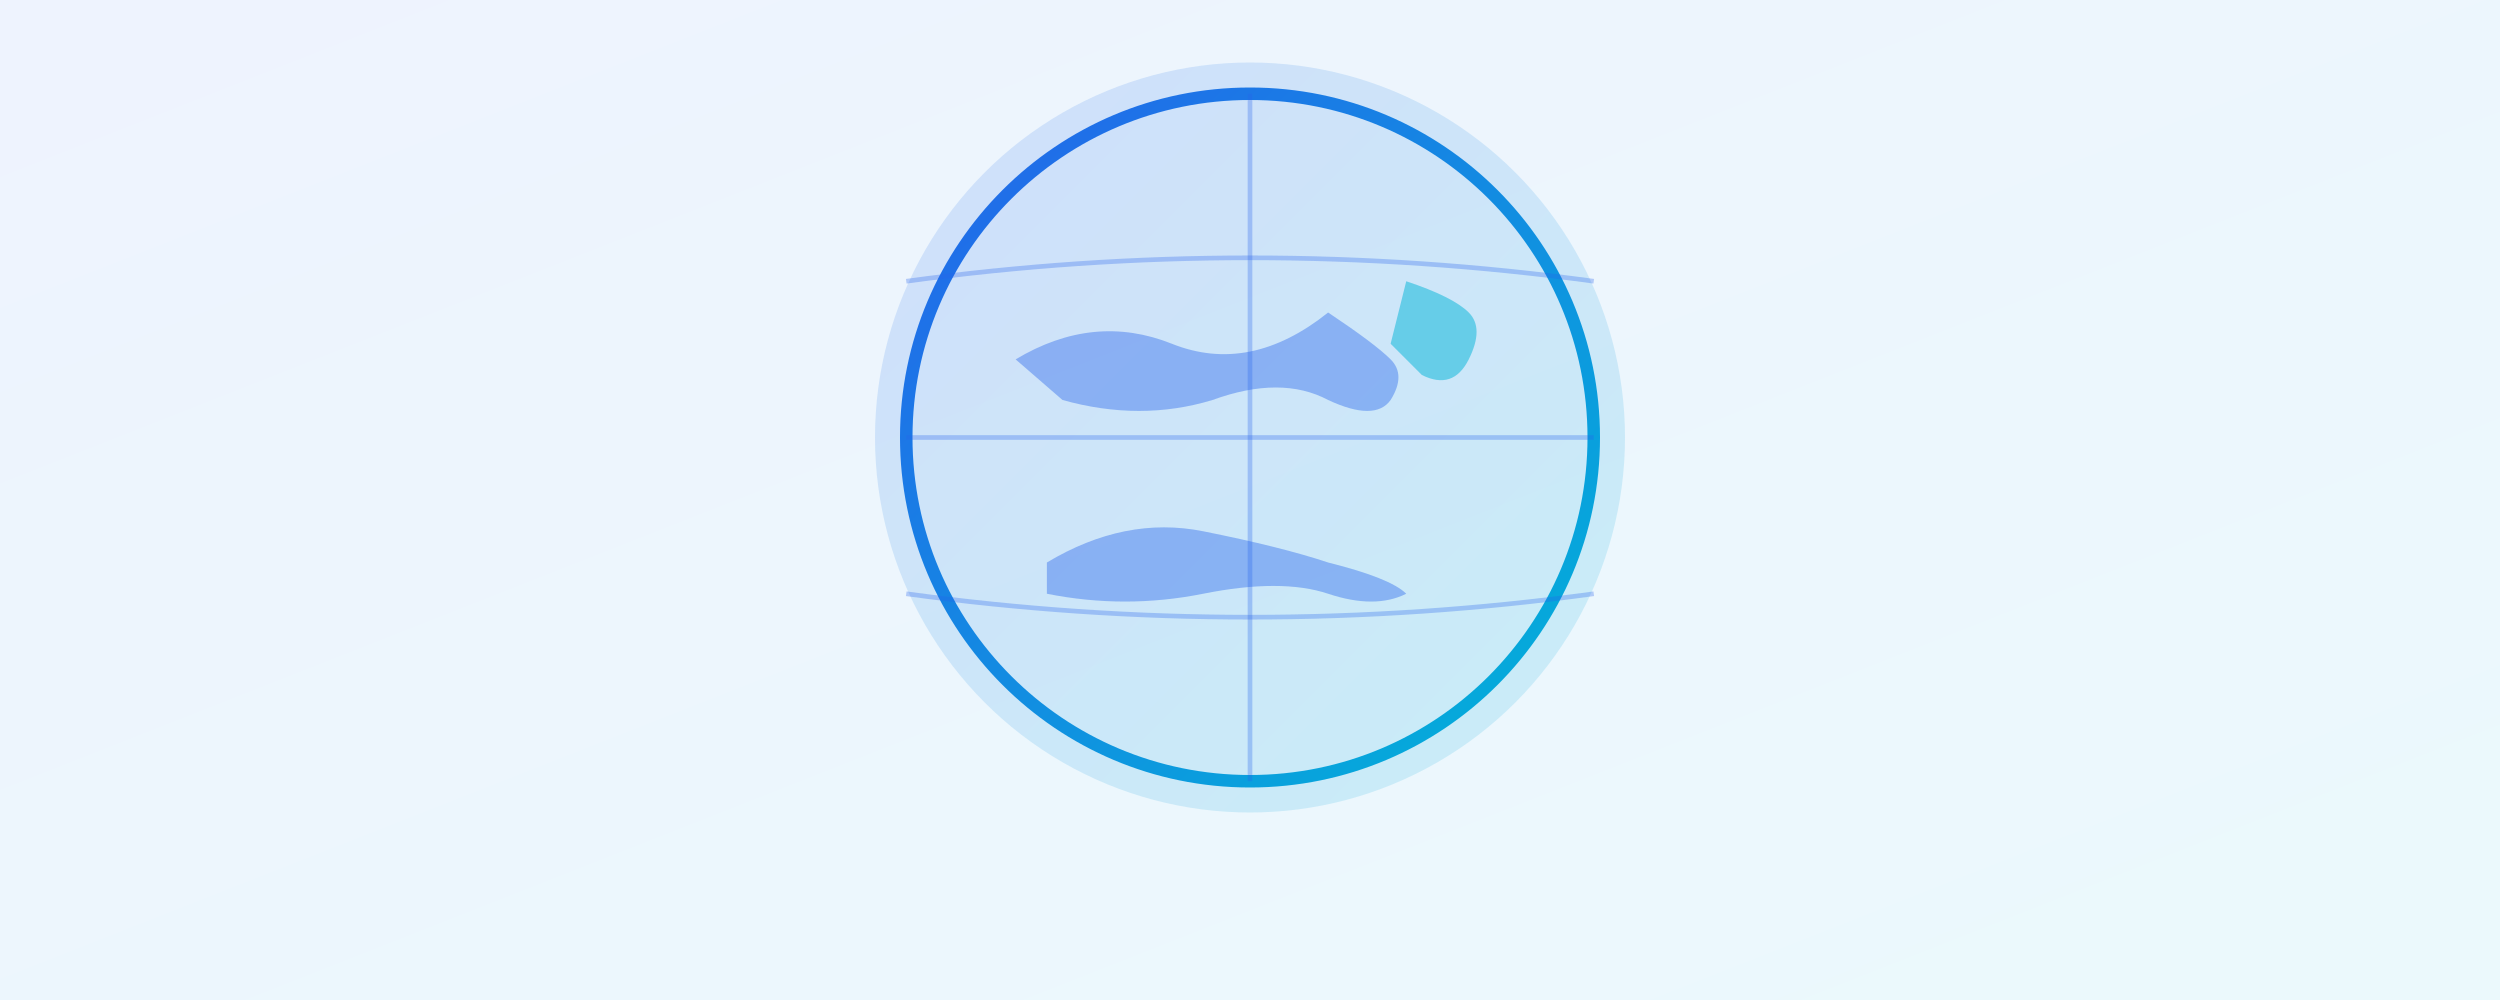 <svg xmlns="http://www.w3.org/2000/svg" viewBox="0 0 800 320" preserveAspectRatio="xMidYMid slice">
  <defs>
    <linearGradient id="grad1" x1="0%" y1="0%" x2="100%" y2="100%">
      <stop offset="0%" style="stop-color:#2563eb;stop-opacity:1" />
      <stop offset="100%" style="stop-color:#00b4d8;stop-opacity:1" />
    </linearGradient>
  </defs>
  
  <!-- Background -->
  <rect width="800" height="320" fill="url(#grad1)" opacity="0.08"/>
  
  <!-- Globe/Map Icon - Larger and more prominent -->
  <g transform="translate(400, 140)">
    <!-- Earth circle - Increased size -->
    <circle cx="0" cy="0" r="120" fill="url(#grad1)" opacity="0.15"/>
    <circle cx="0" cy="0" r="110" fill="none" stroke="url(#grad1)" stroke-width="4"/>
    
    <!-- Continents - Larger -->
    <path d="M -75 -25 Q -50 -40 -25 -30 T 25 -40 Q 40 -30 45 -25 Q 50 -20 45 -12 Q 40 -5 25 -12 Q 10 -20 -12 -12 Q -35 -5 -60 -12 Z" fill="#2563eb" opacity="0.4"/>
    <path d="M -65 40 Q -40 25 -15 30 T 25 40 Q 45 45 50 50 Q 40 55 25 50 Q 10 45 -15 50 Q -40 55 -65 50 Z" fill="#2563eb" opacity="0.4"/>
    <path d="M 50 -50 Q 65 -45 70 -40 Q 75 -35 70 -25 Q 65 -15 55 -20 Q 50 -25 45 -30 Z" fill="#00b4d8" opacity="0.5"/>
    
    <!-- Grid lines - Larger -->
    <line x1="-110" y1="0" x2="110" y2="0" stroke="#2563eb" stroke-width="1.5" opacity="0.3"/>
    <line x1="0" y1="-110" x2="0" y2="110" stroke="#2563eb" stroke-width="1.5" opacity="0.3"/>
    <path d="M -110 -50 Q 0 -65 110 -50" stroke="#2563eb" stroke-width="1.5" fill="none" opacity="0.3"/>
    <path d="M -110 50 Q 0 65 110 50" stroke="#2563eb" stroke-width="1.5" fill="none" opacity="0.3"/>
  </g>
</svg>
